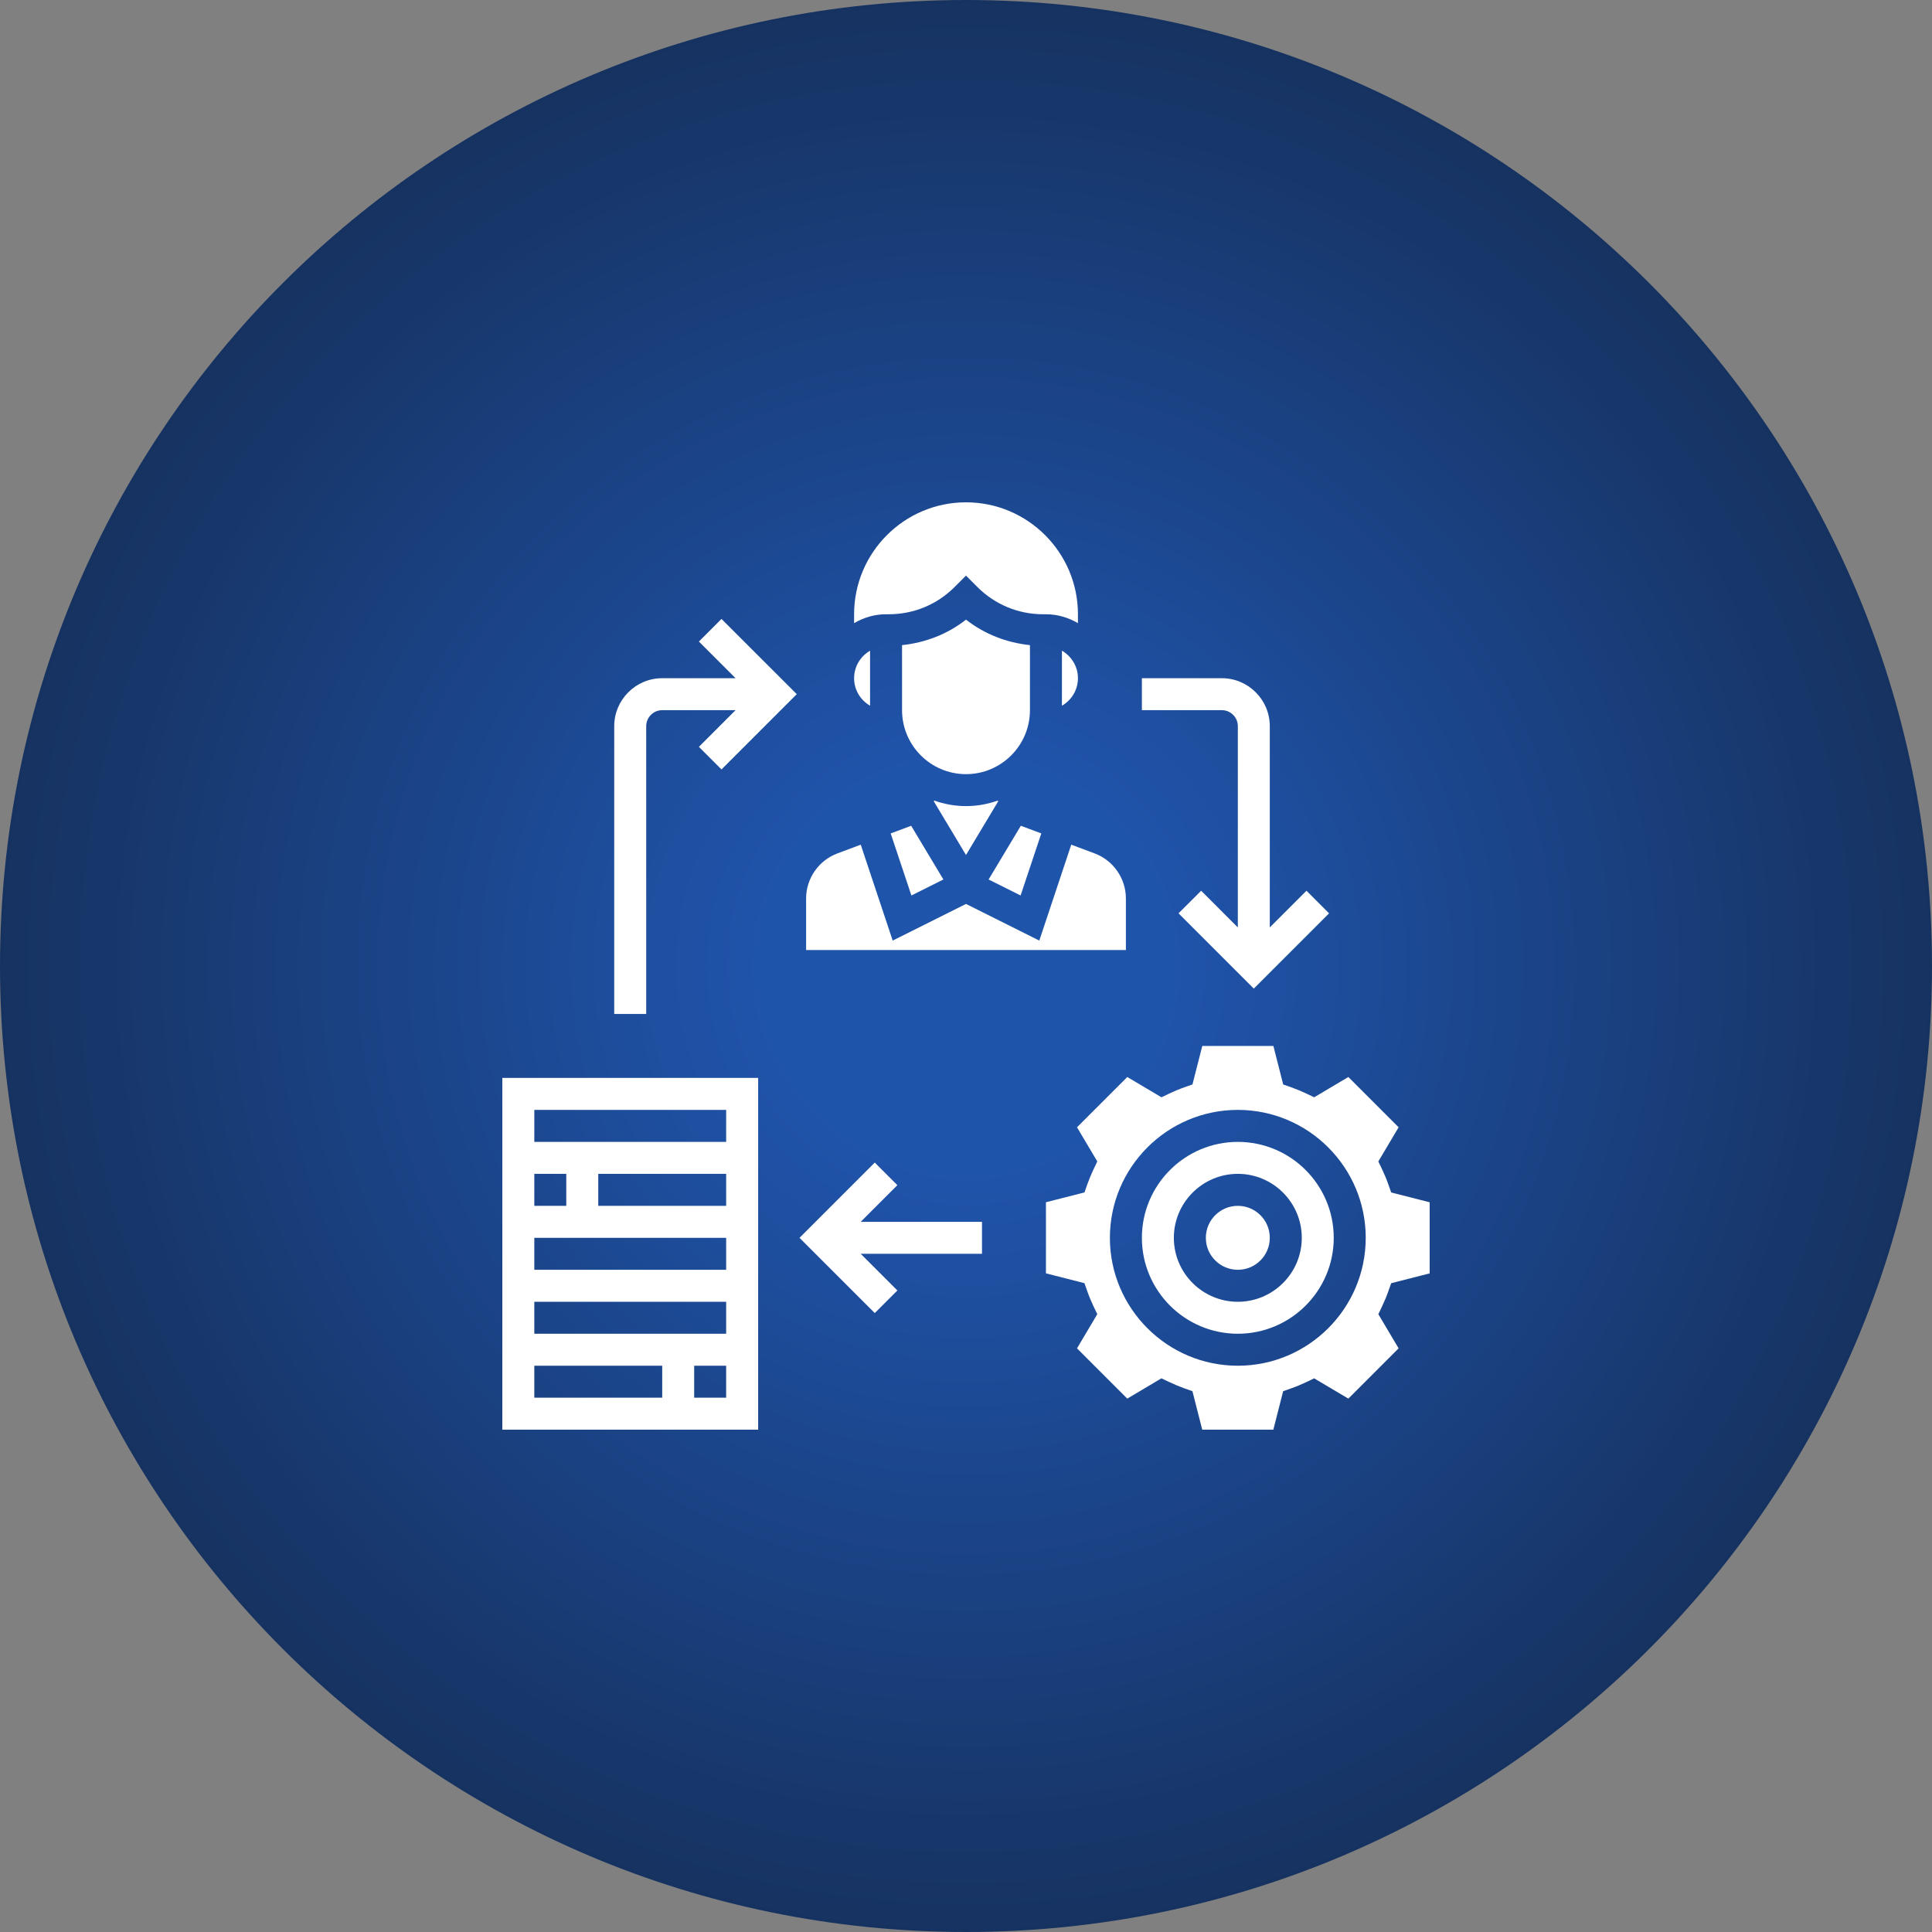 <svg width="50" height="50" viewBox="0 0 50 50" fill="none" xmlns="http://www.w3.org/2000/svg">
<rect x="0" y="0" width="50" height="50" fill="#808080" stroke="none"/>
<g clip-path="url(#clip0_4_806)">
<path d="M25 50C38.807 50 50 38.807 50 25C50 11.193 38.807 0 25 0C11.193 0 0 11.193 0 25C0 38.807 11.193 50 25 50Z" fill="url(#paint0_radial_4_806)"/>
<g clip-path="url(#clip1_4_806)">
<path d="M32.862 32.035C32.862 32.492 32.492 32.862 32.035 32.862C31.578 32.862 31.207 32.492 31.207 32.035C31.207 31.577 31.578 31.207 32.035 31.207C32.492 31.207 32.862 31.577 32.862 32.035Z" fill="white"/>
<path d="M32.035 29.552C30.665 29.552 29.552 30.665 29.552 32.035C29.552 33.404 30.665 34.517 32.035 34.517C33.404 34.517 34.517 33.404 34.517 32.035C34.517 30.665 33.404 29.552 32.035 29.552ZM32.035 33.69C31.122 33.69 30.379 32.947 30.379 32.035C30.379 31.122 31.122 30.379 32.035 30.379C32.947 30.379 33.69 31.122 33.69 32.035C33.69 32.947 32.947 33.69 32.035 33.69Z" fill="white"/>
<path d="M35.93 33.417L36.004 33.209L37 32.955V31.115L36.004 30.861L35.93 30.652C35.883 30.517 35.828 30.386 35.767 30.258L35.671 30.059L36.196 29.174L34.895 27.873L34.011 28.398L33.812 28.303C33.683 28.242 33.552 28.187 33.417 28.139L33.209 28.066L32.955 27.069H31.115L30.861 28.065L30.652 28.139C30.517 28.186 30.386 28.241 30.258 28.302L30.059 28.398L29.174 27.873L27.873 29.174L28.398 30.058L28.303 30.257C28.242 30.386 28.187 30.517 28.139 30.652L28.066 30.86L27.069 31.114V32.954L28.065 33.208L28.139 33.417C28.186 33.552 28.241 33.683 28.302 33.811L28.398 34.01L27.873 34.895L29.174 36.196L30.058 35.671L30.257 35.766C30.386 35.827 30.517 35.882 30.652 35.93L30.86 36.004L31.114 37H32.954L33.208 36.004L33.417 35.93C33.552 35.883 33.683 35.828 33.811 35.767L34.01 35.671L34.895 36.196L36.196 34.895L35.671 34.011L35.766 33.812C35.828 33.683 35.883 33.552 35.93 33.417ZM32.035 35.345C30.209 35.345 28.724 33.86 28.724 32.035C28.724 30.209 30.209 28.724 32.035 28.724C33.86 28.724 35.345 30.209 35.345 32.035C35.345 33.86 33.86 35.345 32.035 35.345Z" fill="white"/>
<path d="M26.949 21.569L26.419 21.371L25.585 22.761L26.413 23.175L26.949 21.569Z" fill="white"/>
<path d="M29.138 23.25C29.138 22.736 28.814 22.269 28.333 22.088L27.724 21.86L26.897 24.342L25 23.394L23.103 24.342L22.276 21.86L21.668 22.088C21.186 22.269 20.862 22.736 20.862 23.25V24.586H29.138V23.25Z" fill="white"/>
<path d="M22.517 18.264V16.84C22.271 16.983 22.104 17.247 22.104 17.552C22.104 17.857 22.271 18.121 22.517 18.264Z" fill="white"/>
<path d="M25 20.035C25.913 20.035 26.655 19.292 26.655 18.379V16.696C26.049 16.632 25.478 16.411 25 16.036C24.522 16.412 23.951 16.632 23.345 16.696V18.379C23.345 19.292 24.087 20.035 25 20.035Z" fill="white"/>
<path d="M23.002 15.897C23.646 15.897 24.252 15.646 24.707 15.19L25 14.897L25.293 15.19C25.748 15.646 26.354 15.897 26.998 15.897H27.069C27.372 15.897 27.652 15.984 27.897 16.127V15.897C27.897 14.299 26.597 13 25 13C23.403 13 22.104 14.299 22.104 15.897V16.127C22.348 15.984 22.628 15.897 22.931 15.897H23.002Z" fill="white"/>
<path d="M23.587 23.175L24.415 22.761L23.581 21.371L23.051 21.569L23.587 23.175Z" fill="white"/>
<path d="M27.483 18.264C27.729 18.121 27.897 17.857 27.897 17.552C27.897 17.247 27.729 16.983 27.483 16.839V18.264Z" fill="white"/>
<path d="M25.828 20.747V20.717C25.568 20.809 25.291 20.862 25 20.862C24.709 20.862 24.432 20.809 24.172 20.717V20.747L25 22.127L25.828 20.747Z" fill="white"/>
<path d="M13 37H19.621V27.896H13V37ZM18.793 36.172H17.965V35.345H18.793V36.172ZM18.793 31.207H15.483V30.379H18.793V31.207ZM13.828 28.724H18.793V29.552H13.828V28.724ZM13.828 30.379H14.655V31.207H13.828V30.379ZM13.828 32.035H18.793V32.862H13.828V32.035ZM13.828 33.69H18.793V34.517H13.828V33.69ZM13.828 35.345H17.138V36.172H13.828V35.345Z" fill="white"/>
<path d="M23.224 30.672L22.639 30.087L20.691 32.035L22.639 33.982L23.224 33.397L22.275 32.448H25.414V31.621H22.275L23.224 30.672Z" fill="white"/>
<path d="M18.087 16.603L19.036 17.552H17.138C16.454 17.552 15.896 18.109 15.896 18.793V26.241H16.724V18.793C16.724 18.565 16.91 18.379 17.138 18.379H19.036L18.087 19.328L18.672 19.913L20.62 17.965L18.672 16.018L18.087 16.603Z" fill="white"/>
<path d="M32.035 18.793V24.001L31.086 23.052L30.5 23.637L32.448 25.585L34.396 23.637L33.811 23.052L32.862 24.001V18.793C32.862 18.109 32.305 17.552 31.621 17.552H29.552V18.379H31.621C31.849 18.379 32.035 18.565 32.035 18.793Z" fill="white"/>
</g>
</g>
<defs>
<radialGradient id="paint0_radial_4_806" cx="0" cy="0" r="1" gradientUnits="userSpaceOnUse" gradientTransform="translate(25 25) rotate(90) scale(25)">
<stop offset="0.208" stop-color="#1F54AB"/>
<stop offset="1" stop-color="#163260"/>
</radialGradient>
<clipPath id="clip0_4_806">
<rect width="50" height="50" fill="white"/>
</clipPath>
<clipPath id="clip1_4_806">
<rect width="24" height="24" fill="white" transform="translate(13 13)"/>
</clipPath>
</defs>
</svg>
